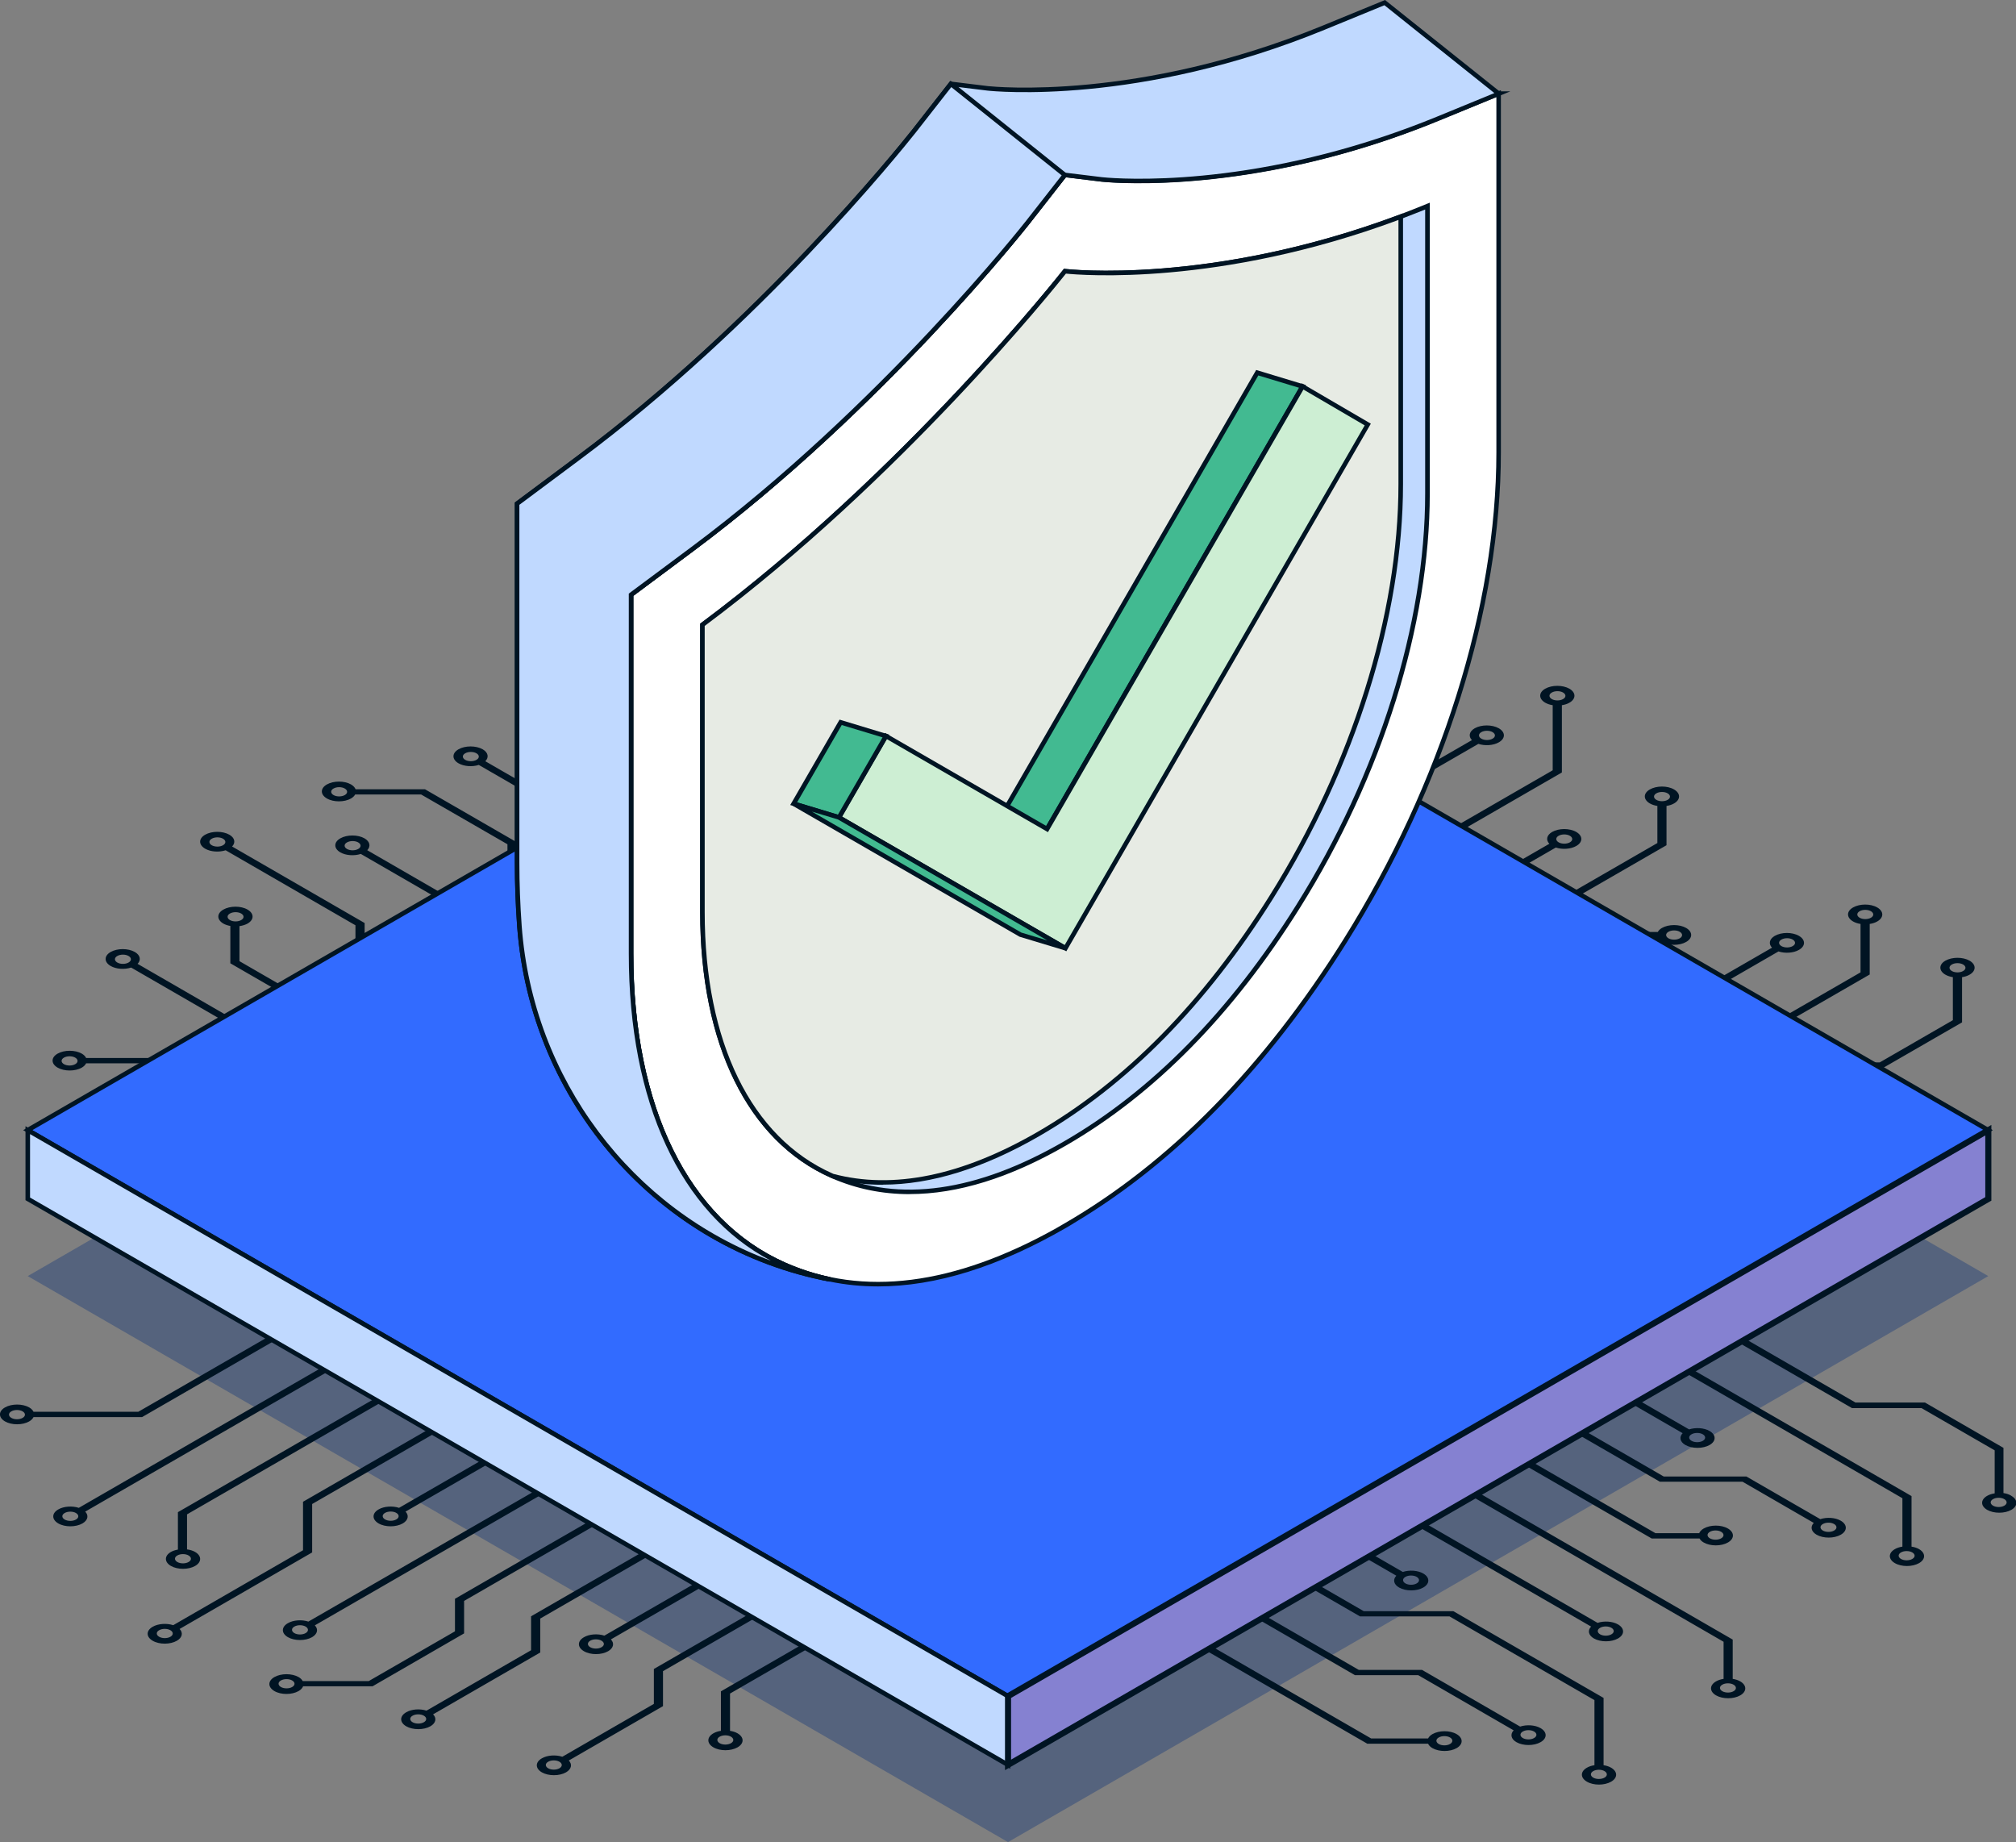 <?xml version="1.0" encoding="UTF-8"?><svg id="Layer_2" xmlns="http://www.w3.org/2000/svg" viewBox="0 0 331.45 302.83"><rect x="0" y="0" width="331.45" height="302.83" fill="#808080" stroke="none"/><defs><style>.cls-1{opacity:.4;}.cls-2{fill:#42ba91;}.cls-2,.cls-3,.cls-4,.cls-5,.cls-6,.cls-7,.cls-8,.cls-9,.cls-10,.cls-11,.cls-12{stroke-width:0px;}.cls-3{fill:#153778;}.cls-4{fill:#c0d9ff;}.cls-5{fill:#cdeed3;}.cls-6{fill:#9be6fd;}.cls-7{fill:#326bff;}.cls-8{fill:#8581d1;}.cls-9{fill:#fff;}.cls-10{fill:#ffd70f;}.cls-11{fill:#e7ebe4;}.cls-12{fill:#001423;}</style></defs><g id="Layer_1-2"><g id="Layer_2-2"><g id="Layer_4"><g class="cls-1"><polygon class="cls-3" points="165.73 302.83 4.56 209.78 165.73 116.73 326.89 209.78 165.73 302.83"/></g><path class="cls-10" d="m74.89,158.87c-1.1.63-2.88.63-3.98,0s-1.1-1.66,0-2.3,2.88-.63,3.98,0,1.1,1.66,0,2.3Zm-2.92-1.69c-.51.3-.51.78,0,1.07s1.35.3,1.86,0,.51-.78,0-1.07-1.35-.3-1.86,0Z"/><path class="cls-10" d="m108.63,137.87c-1.1.63-2.88.63-3.98,0s-1.1-1.66,0-2.3,2.88-.63,3.98,0,1.1,1.66,0,2.3Zm-2.92-1.69c-.51.3-.51.78,0,1.07s1.35.3,1.86,0,.51-.78,0-1.07-1.35-.3-1.86,0Z"/><path class="cls-10" d="m101.7,117.97c-1.1.63-2.88.63-3.98,0s-1.1-1.66,0-2.3,2.88-.63,3.98,0,1.1,1.66,0,2.3Zm-2.92-1.69c-.51.3-.51.78,0,1.07s1.35.3,1.86,0,.51-.78,0-1.07-1.35-.3-1.86,0Z"/><path class="cls-10" d="m129.9,122.08c-1.1.63-2.88.63-3.98,0s-1.1-1.66,0-2.3,2.88-.63,3.98,0,1.1,1.66,0,2.3Zm-2.92-1.69c-.51.3-.51.78,0,1.07s1.35.3,1.86,0,.51-.78,0-1.07-1.35-.3-1.86,0Z"/><path class="cls-10" d="m274.21,170.9c-1.1.63-2.88.63-3.98,0s-1.1-1.66,0-2.3,2.88-.63,3.98,0,1.1,1.66,0,2.3Zm-2.92-1.69c-.51.3-.51.78,0,1.07s1.35.3,1.86,0,.51-.78,0-1.07-1.35-.3-1.86,0Z"/><path class="cls-10" d="m227.17,147.47c-1.1.63-2.88.63-3.98,0s-1.1-1.66,0-2.3,2.88-.63,3.98,0,1.1,1.66,0,2.3Zm-2.92-1.69c-.51.3-.51.78,0,1.07s1.35.3,1.86,0,.51-.78,0-1.07-1.35-.3-1.86,0Z"/><path class="cls-12" d="m330.63,245.86c-.36-.21-.79-.34-1.24-.41v-7.43l-12.9-7.45h-11.43l-51.07-29.52,44.27-25.54h11.42l12.9-7.44v-7.43c.45-.07.88-.2,1.24-.41,1.1-.63,1.1-1.66,0-2.3-1.1-.63-2.88-.63-3.98,0-1.1.63-1.1,1.66,0,2.3.35.2.78.34,1.23.41v7.07l-12.02,6.94h-11.43l-44.7,25.79-7.63-4.41,62.11-35.83v-8.31c.45-.07.88-.2,1.24-.41,1.1-.63,1.1-1.66,0-2.3s-2.88-.63-3.98,0-1.1,1.66,0,2.3c.35.2.78.34,1.23.41v7.96l-61.67,35.58-7.73-4.47,34.78-20.06-1.07-.61-34.77,20.06-7.71-4.45,38.94-22.47h13.59l12.15-7.02c1.07.35,2.46.27,3.37-.26,1.1-.63,1.1-1.66,0-2.3s-2.88-.63-3.98,0c-.91.53-1.05,1.33-.45,1.94l-11.71,6.76h-13.59l-39.38,22.72-7.69-4.45,46.34-26.74h7.19c.12.28.36.55.74.77,1.1.63,2.88.63,3.98,0,1.1-.63,1.1-1.66,0-2.3-1.1-.63-2.88-.63-3.98,0-.33.19-.55.42-.68.66h-7.86l-46.78,26.99-7.72-4.46,63.79-36.79v-6.46c.45-.07.88-.2,1.24-.41,1.1-.63,1.1-1.66,0-2.3s-2.88-.63-3.98,0c-1.1.63-1.1,1.66,0,2.3.36.21.79.34,1.24.41v6.1l-63.35,36.54-7.69-4.44,54.34-31.36c1.07.35,2.46.27,3.37-.26,1.1-.63,1.1-1.66,0-2.3s-2.88-.63-3.98,0c-.91.53-1.05,1.33-.45,1.94l-54.35,31.36-7.68-4.44,31.52-18.19-1.06-.61-31.52,18.19-7.74-4.47,33.46-19.3h14.73l24.7-14.26v-11.06c.45-.07.88-.2,1.24-.41,1.1-.63,1.1-1.66,0-2.3-1.1-.63-2.88-.63-3.98,0s-1.1,1.66,0,2.3c.35.2.78.34,1.23.41v10.7l-23.82,13.75h-14.73l-33.9,19.56-7.7-4.45,41.4-23.89h10.4l16.13-9.31c1.07.35,2.46.27,3.37-.26,1.1-.63,1.1-1.66,0-2.3-1.1-.63-2.88-.63-3.98,0-.91.53-1.05,1.33-.45,1.94l-15.7,9.06h-10.4l-41.84,24.14-7.68-4.44,52.16-30.1h9.37c.13.26.35.51.71.71,1.1.63,2.88.63,3.98,0,1.1-.63,1.1-1.66,0-2.3s-2.88-.63-3.98,0c-.35.2-.58.45-.71.71h-9.99l-52.61,30.35-36.7-21.21v-6.5h-1.5v6.86l37.14,21.46-7.62,4.4-39.03-22.56v-5.74l-15.94-9.2-1.06.61,15.5,8.95v5.74l39.47,22.81-7.74,4.47-39.25-22.68-1.07.61,39.25,22.68-7.72,4.45-41.62-24.05v-5.58l-17.63-10.18c.62-.62.49-1.43-.43-1.96-1.1-.63-2.88-.63-3.98,0s-1.1,1.66,0,2.3c.9.52,2.27.61,3.34.27l17.2,9.93v5.58l42.06,24.3-7.69,4.44-45.36-26.21v-5.35l-15.06-8.69h-11.41c-.11-.29-.36-.56-.74-.79-1.1-.63-2.88-.63-3.98,0s-1.1,1.66,0,2.3,2.88.63,3.98,0c.32-.19.54-.41.67-.65h10.85l14.19,8.18v5.35l45.8,26.47-7.74,4.47-61.11-35.31c.6-.62.46-1.42-.45-1.95-1.1-.63-2.88-.63-3.98,0-1.1.63-1.1,1.66,0,2.3.91.53,2.3.61,3.37.26l61.11,35.31-7.67,4.43-37.91-21.91-1.06.61,37.91,21.91-7.7,4.44-44.05-25.46v-7.97l-21.79-12.58c.6-.62.46-1.42-.45-1.94-1.1-.63-2.88-.63-3.98,0s-1.1,1.66,0,2.3c.91.53,2.3.61,3.37.26l21.34,12.33v7.97l44.49,25.71-7.74,4.47-55.82-32.25v-5.76c.49-.07.95-.21,1.33-.42,1.1-.63,1.1-1.66,0-2.3s-2.88-.63-3.98,0-1.1,1.66,0,2.3c.33.19.73.32,1.15.39v6.14l56.26,32.51-7.71,4.45-63.8-36.87c.6-.62.46-1.42-.45-1.95-1.1-.63-2.88-.63-3.98,0s-1.1,1.66,0,2.3c.91.53,2.3.61,3.37.26l63.8,36.86-7.68,4.43-45.72-26.42H14.16c-.12-.26-.35-.51-.71-.72-1.1-.63-2.88-.63-3.98,0-1.1.63-1.1,1.66,0,2.3,1.1.63,2.88.63,3.98,0,.35-.2.58-.45.71-.71h17.23l45.28,26.17-53.94,31.12H5.51c-.12-.26-.35-.51-.71-.72-1.1-.63-2.88-.63-3.98,0-1.1.63-1.1,1.66,0,2.3,1.1.63,2.88.63,3.98,0,.35-.2.58-.45.71-.71h17.85l54.38-31.37,7.69,4.44L12.96,247.88c-1.07-.35-2.46-.27-3.38.26-1.1.63-1.1,1.66,0,2.3s2.88.63,3.98,0c.91-.53,1.05-1.32.45-1.94l72.45-41.81,7.7,4.45-64.91,37.45v6.15c-.42.08-.82.2-1.15.39-1.1.63-1.1,1.66,0,2.3,1.1.63,2.88.63,3.98,0,1.1-.63,1.1-1.66,0-2.3-.38-.22-.84-.36-1.33-.42v-5.76l64.47-37.19,7.73,4.47-53.13,30.65v7.97l-21.34,12.32c-1.07-.35-2.46-.27-3.38.26-1.1.63-1.1,1.66,0,2.3s2.88.63,3.98,0c.91-.53,1.05-1.32.45-1.94l21.79-12.58v-7.96l52.69-30.4,7.68,4.44-46.08,26.59c-1.07-.35-2.46-.27-3.37.26-1.1.63-1.1,1.66,0,2.3s2.88.63,3.98,0c.91-.53,1.05-1.33.45-1.94l46.09-26.59,7.68,4.44-69.74,40.23c-1.07-.35-2.46-.27-3.37.26-1.1.63-1.1,1.66,0,2.3,1.1.63,2.88.63,3.98,0,.91-.53,1.05-1.33.45-1.94l69.74-40.23,7.72,4.46-54.42,31.4v5.35s-14.18,8.18-14.18,8.18h-10.85c-.13-.24-.35-.47-.68-.66-1.1-.63-2.88-.63-3.98,0s-1.1,1.66,0,2.3,2.88.63,3.98,0c.38-.22.62-.49.74-.78h11.41l15.06-8.7v-5.34l53.98-31.14,7.69,4.44-50.66,29.23v5.58l-17.19,9.93c-1.07-.34-2.44-.26-3.34.27-1.1.63-1.1,1.66,0,2.3,1.1.63,2.88.63,3.98,0,.92-.53,1.06-1.34.44-1.96l17.62-10.17v-5.58l50.23-28.98,7.71,4.45-47.4,27.34c-1.07-.35-2.45-.27-3.36.26-1.1.63-1.1,1.66,0,2.3s2.88.63,3.98,0c.91-.53,1.05-1.33.45-1.94l47.4-27.34,7.73,4.47-48.06,27.73v5.74l-15.05,8.69c-1.07-.35-2.46-.27-3.37.26-1.1.63-1.1,1.66,0,2.3,1.1.63,2.88.63,3.98,0,.91-.53,1.05-1.33.45-1.94l15.49-8.94v-5.75l47.62-27.47,7.63,4.41-45.73,26.38v6.49c-.45.07-.88.2-1.24.41-1.1.63-1.1,1.66,0,2.3s2.88.63,3.98,0,1.1-1.66,0-2.3c-.36-.21-.79-.34-1.24-.41v-6.13l45.29-26.13,59.49,34.38h9.99c.12.26.35.51.71.72,1.1.63,2.88.63,3.98,0s1.1-1.66,0-2.3-2.88-.63-3.98,0c-.35.2-.58.45-.71.71h-9.37l-59.05-34.12,7.68-4.43,48.72,28.15h10.4l15.69,9.07c-.6.62-.46,1.42.45,1.94,1.1.63,2.88.63,3.98,0s1.1-1.66,0-2.3c-.91-.53-2.3-.61-3.37-.26l-16.13-9.32h-10.4l-48.28-27.9,7.71-4.45,40.78,23.56h14.72l23.82,13.76v10.7c-.45.07-.88.2-1.24.41-1.1.63-1.1,1.66,0,2.3s2.88.63,3.98,0,1.1-1.66,0-2.3c-.36-.21-.79-.34-1.24-.41v-11.06l-24.7-14.26h-14.73l-40.34-23.31,7.74-4.46,37.96,21.94c-.6.62-.46,1.42.45,1.94,1.1.63,2.88.63,3.98,0s1.1-1.66,0-2.3c-.91-.53-2.3-.61-3.37-.26l-37.95-21.93,7.71-4.45,61.2,35.36c-.6.62-.46,1.42.45,1.95,1.1.63,2.88.63,3.98,0s1.1-1.66,0-2.3c-.91-.53-2.3-.61-3.37-.26l-61.2-35.36,7.68-4.43,74.24,42.9v6.1c-.45.07-.88.2-1.24.41-1.1.63-1.1,1.66,0,2.3,1.1.63,2.88.63,3.98,0,1.1-.63,1.1-1.66,0-2.3-.36-.21-.79-.34-1.24-.41v-6.46l-74.68-43.15,7.74-4.46,53.62,30.99h7.87c.13.25.35.47.68.66,1.1.63,2.88.63,3.98,0s1.1-1.66,0-2.3-2.88-.63-3.98,0c-.38.22-.62.49-.74.77h-7.19l-53.18-30.73,7.69-4.44,46.22,26.71h13.59l11.71,6.77c-.6.62-.45,1.41.46,1.94,1.1.63,2.88.63,3.98,0s1.1-1.66,0-2.3c-.91-.53-2.3-.61-3.37-.26l-12.15-7.01h-13.59l-45.78-26.46,7.72-4.45,41.17,23.79c-.6.62-.46,1.42.45,1.94,1.1.63,2.88.63,3.98,0s1.1-1.66,0-2.3c-.91-.53-2.3-.61-3.37-.26l-41.16-23.79,7.75-4.47,68.48,39.57v7.96c-.45.07-.88.2-1.24.41-1.1.63-1.1,1.66,0,2.3s2.88.63,3.98,0,1.1-1.66,0-2.3c-.36-.21-.79-.34-1.24-.41v-8.31l-68.92-39.83,7.62-4.4,51.52,29.77h11.43l12.02,6.94v7.07c-.45.07-.88.2-1.24.41-1.1.63-1.1,1.66,0,2.3,1.1.63,2.88.63,3.98,0s1.1-1.66,0-2.3Zm-9.73-86.23c-.51-.3-.51-.78,0-1.07.51-.3,1.35-.3,1.86,0,.51.3.51.78,0,1.07-.51.3-1.35.3-1.86,0Zm-15.16-8.76c-.51-.3-.51-.78,0-1.07.51-.3,1.35-.3,1.86,0,.51.3.51.78,0,1.07-.51.3-1.35.3-1.86,0Zm-12.86,3.59c.51-.3,1.35-.3,1.86,0,.51.3.51.78,0,1.07-.51.3-1.35.3-1.86,0-.51-.3-.51-.78,0-1.07Zm-18.57-1.28c.51-.3,1.35-.3,1.86,0,.51.3.51.78,0,1.07-.51.3-1.35.3-1.86,0-.51-.3-.51-.78,0-1.07Zm-1.99-21.69c-.51-.3-.51-.78,0-1.07.51-.3,1.35-.3,1.86,0,.51.3.51.78,0,1.07-.51.3-1.35.3-1.86,0Zm-16.07,5.91c.51-.3,1.35-.3,1.86,0,.51.3.51.78,0,1.07-.51.3-1.35.3-1.86,0-.51-.3-.51-.78,0-1.07Zm-1.12-22.48c-.51-.3-.51-.78,0-1.07.51-.3,1.35-.3,1.86,0,.51.3.51.78,0,1.07-.51.3-1.35.3-1.86,0Zm-11.59,5.44c.51-.3,1.35-.3,1.86,0,.51.3.51.78,0,1.07-.51.3-1.35.3-1.86,0-.51-.3-.51-.78,0-1.07Zm-13.82-.98c.51-.3,1.35-.3,1.86,0,.51.3.51.78,0,1.07-.51.3-1.35.3-1.86,0-.51-.3-.51-.78,0-1.07Zm-151.38,5.53c-.51.3-1.35.3-1.86,0-.51-.3-.51-.78,0-1.07.51-.3,1.35-.3,1.86,0,.51.3.51.78,0,1.07Zm-21.65,5.79c-.51.3-1.35.3-1.86,0-.51-.3-.51-.78,0-1.07.51-.3,1.35-.3,1.86,0,.51.3.51.78,0,1.07Zm2.21,8.86c-.51.3-1.35.3-1.86,0-.51-.3-.51-.78,0-1.07.51-.3,1.35-.3,1.86,0,.51.3.51.78,0,1.07Zm-22.23-.61c-.51.3-1.35.3-1.86,0-.51-.3-.51-.78,0-1.07.51-.3,1.35-.3,1.86,0,.51.3.51.78,0,1.07Zm1.13,12.3c-.51-.3-.51-.78,0-1.07.51-.3,1.35-.3,1.86,0,.51.3.51.78,0,1.07-.51.3-1.35.3-1.86,0Zm-16.66,6.98c-.51.3-1.35.3-1.86,0-.51-.3-.51-.78,0-1.07.51-.3,1.35-.3,1.86,0,.51.3.51.78,0,1.07Zm-8.77,16.71c-.51.3-1.35.3-1.86,0-.51-.3-.51-.78,0-1.07.51-.3,1.35-.3,1.86,0,.51.3.51.78,0,1.07Zm-8.65,58.15c-.51.3-1.35.3-1.86,0-.51-.3-.51-.78,0-1.07.51-.3,1.35-.3,1.86,0,.51.3.51.78,0,1.07Zm8.77,16.71c-.51.3-1.35.3-1.86,0-.51-.3-.51-.78,0-1.07.51-.3,1.35-.3,1.86,0,.51.3.51.78,0,1.07Zm18.52,5.91c.51.3.51.78,0,1.07-.51.3-1.35.3-1.86,0-.51-.3-.51-.78,0-1.07.51-.3,1.35-.3,1.86,0Zm-2.99,13.36c-.51.3-1.35.3-1.86,0-.51-.3-.51-.78,0-1.07.51-.3,1.35-.3,1.86,0,.51.3.51.78,0,1.07Zm37.14-19.29c-.51.3-1.35.3-1.86,0-.51-.3-.51-.78,0-1.07.51-.3,1.35-.3,1.86,0,.51.3.51.78,0,1.07Zm-14.91,18.69c-.51.3-1.35.3-1.86,0-.51-.3-.51-.78,0-1.07.51-.3,1.35-.3,1.86,0,.51.3.51.78,0,1.07Zm-2.21,8.86c-.51.3-1.35.3-1.86,0-.51-.3-.51-.78,0-1.07.51-.3,1.35-.3,1.86,0,.51.3.51.78,0,1.07Zm21.65,5.79c-.51.3-1.35.3-1.86,0-.51-.3-.51-.78,0-1.07.51-.3,1.35-.3,1.86,0,.51.3.51.78,0,1.07Zm29.21-12.33c-.51.3-1.35.3-1.86,0-.51-.3-.51-.78,0-1.07.51-.3,1.35-.3,1.86,0,.51.3.51.78,0,1.07Zm-6.92,19.9c-.51.3-1.35.3-1.86,0-.51-.3-.51-.78,0-1.07.51-.3,1.35-.3,1.86,0,.51.3.51.78,0,1.07Zm28.2-5.19c.51.3.51.78,0,1.07-.51.3-1.35.3-1.86,0-.51-.3-.51-.78,0-1.07.51-.3,1.35-.3,1.86,0Zm116.36.13c.51-.3,1.35-.3,1.86,0,.51.3.51.78,0,1.07-.51.3-1.35.3-1.86,0-.51-.3-.51-.78,0-1.07Zm13.82-.98c.51-.3,1.35-.3,1.86,0,.51.3.51.78,0,1.07-.51.3-1.35.3-1.86,0s-.51-.78,0-1.07Zm13.44,6.51c.51.3.51.78,0,1.07s-1.35.3-1.86,0c-.51-.3-.51-.78,0-1.07.51-.3,1.35-.3,1.86,0Zm-30.88-31.93c.51.3.51.78,0,1.07-.51.3-1.35.3-1.86,0-.51-.3-.51-.78,0-1.07.51-.3,1.35-.3,1.86,0Zm30.15,8.37c.51-.3,1.35-.3,1.86,0,.51.3.51.78,0,1.07-.51.3-1.35.3-1.86,0-.51-.3-.51-.78,0-1.07Zm21.95,9.35c.51.3.51.78,0,1.07-.51.3-1.35.3-1.86,0-.51-.3-.51-.78,0-1.07.51-.3,1.35-.3,1.86,0Zm-3.9-25.13c.51-.3,1.35-.3,1.86,0,.51.3.51.78,0,1.07-.51.3-1.35.3-1.86,0-.51-.3-.51-.78,0-1.07Zm18.57-1.28c.51-.3,1.35-.3,1.86,0,.51.3.51.78,0,1.07-.51.3-1.35.3-1.86,0-.51-.3-.51-.78,0-1.07Zm-19.73-14.75c.51.3.51.78,0,1.07-.51.3-1.35.3-1.86,0-.51-.3-.51-.78,0-1.07.51-.3,1.35-.3,1.86,0Zm34.44,19.42c.51.3.51.78,0,1.07-.51.3-1.35.3-1.86,0-.51-.3-.51-.78,0-1.07.51-.3,1.35-.3,1.86,0Zm-71.22-59.2l-7.62,4.4-7.73-4.47,7.62-4.4,7.73,4.47Zm-78.92,5.01l-7.67,4.43-7.68-4.44,7.67-4.43,7.69,4.44Zm-6.63-5.05l7.74-4.47,7.69,4.44-7.74,4.47-7.69-4.44Zm7.69,5.67l7.72,4.46-7.67,4.43-7.72-4.46,7.67-4.43Zm1.06-.61l7.74-4.47,7.72,4.46-7.74,4.47-7.72-4.46Zm8.8-5.08l7.69-4.44,7.72,4.46-7.69,4.44-7.72-4.46Zm-1.06-.61l-7.69-4.44,7.69-4.44,7.69,4.44-7.69,4.44Zm-8.75-5.05l-7.68-4.44,7.69-4.44,7.68,4.44-7.69,4.44Zm-1.06.61l-7.74,4.47-7.68-4.44,7.74-4.47,7.68,4.44Zm-8.8,5.08l-7.67,4.43-7.68-4.44,7.67-4.43,7.68,4.44Zm-8.73,5.04l-7.7,4.44-7.68-4.44,7.7-4.44,7.68,4.44Zm1.06.61l7.68,4.44-7.7,4.44-7.68-4.44,7.7-4.44Zm8.74,5.05l7.72,4.46-7.7,4.44-7.72-4.46,7.7-4.44Zm8.78,5.08l7.69,4.44-7.7,4.44-7.69-4.44,7.7-4.44Zm1.06-.61l7.67-4.43,7.69,4.44-7.67,4.43-7.69-4.44Zm8.73-5.04l7.74-4.47,7.69,4.45-7.74,4.47-7.69-4.44Zm8.8-5.08l7.69-4.44,7.69,4.45-7.69,4.44-7.69-4.45Zm8.75-5.05l7.72-4.45,7.69,4.45-7.72,4.45-7.69-4.45Zm-1.06-.61l-7.72-4.46,7.72-4.45,7.72,4.46-7.72,4.45Zm-8.78-5.07l-7.69-4.44,7.72-4.45,7.69,4.44-7.72,4.45Zm-8.75-5.05l-7.68-4.44,7.72-4.45,7.68,4.44-7.72,4.45Zm-8.74-5.05l-7.74-4.47,7.72-4.45,7.74,4.47-7.72,4.45Zm-1.06.61l-7.69,4.44-7.74-4.47,7.69-4.44,7.74,4.47Zm-8.75,5.05l-7.74,4.47-7.74-4.47,7.74-4.47,7.74,4.47Zm-8.8,5.08l-7.67,4.43-7.74-4.47,7.67-4.43,7.74,4.47Zm-8.73,5.04l-7.7,4.44-7.74-4.47,7.7-4.44,7.74,4.47Zm-8.77,5.06l-7.74,4.47-7.74-4.47,7.74-4.47,7.74,4.47Zm1.06.61l7.68,4.44-7.74,4.47-7.68-4.44,7.74-4.47Zm8.74,5.05l7.68,4.44-7.74,4.47-7.68-4.44,7.74-4.47Zm8.74,5.05l7.72,4.46-7.74,4.47-7.72-4.46,7.74-4.47Zm8.78,5.08l7.69,4.44-7.74,4.47-7.69-4.44,7.74-4.47Zm8.75,5.06l7.71,4.45-7.74,4.47-7.71-4.45,7.74-4.47Zm1.06-.61l7.7-4.44,7.71,4.45-7.7,4.45-7.71-4.45Zm8.76-5.06l7.67-4.43,7.71,4.45-7.67,4.43-7.71-4.45Zm8.74-5.04l7.74-4.47,7.71,4.45-7.74,4.47-7.71-4.45Zm8.8-5.08l7.69-4.44,7.71,4.45-7.69,4.44-7.71-4.45Zm8.75-5.05l7.72-4.45,7.71,4.45-7.72,4.45-7.71-4.45Zm8.78-5.07l7.75-4.47,7.71,4.45-7.75,4.47-7.71-4.45Zm-1.06-.61l-7.69-4.45,7.75-4.47,7.69,4.45-7.75,4.47Zm-8.75-5.06l-7.72-4.46,7.75-4.47,7.72,4.46-7.75,4.47Zm-8.78-5.07l-7.69-4.44,7.75-4.47,7.69,4.44-7.75,4.47Zm-8.75-5.06l-7.68-4.44,7.75-4.47,7.68,4.44-7.75,4.47Zm-8.74-5.05l-7.74-4.47,7.75-4.47,7.74,4.47-7.75,4.47Zm-8.8-5.08l-7.7-4.45,7.74-4.47,7.7,4.45-7.75,4.47Zm-1.06.61l-7.72,4.45-7.7-4.45,7.72-4.45,7.7,4.45Zm-8.78,5.06l-7.69,4.44-7.7-4.45,7.69-4.44,7.7,4.45Zm-8.75,5.05l-7.74,4.47-7.7-4.45,7.74-4.47,7.7,4.45Zm-8.8,5.08l-7.67,4.43-7.7-4.45,7.67-4.43,7.7,4.45Zm-8.73,5.04l-7.7,4.44-7.7-4.45,7.7-4.44,7.7,4.45Zm-8.77,5.06l-7.74,4.47-7.7-4.45,7.74-4.47,7.7,4.45Zm-8.8,5.08l-7.71,4.45-7.7-4.45,7.71-4.45,7.7,4.45Zm1.06.61l7.74,4.47-7.71,4.45-7.73-4.47,7.71-4.45Zm8.8,5.08l7.68,4.44-7.71,4.45-7.68-4.44,7.71-4.45Zm8.74,5.05l7.68,4.44-7.71,4.45-7.68-4.44,7.71-4.45Zm8.74,5.05l7.72,4.46-7.71,4.45-7.72-4.46,7.71-4.45Zm8.78,5.08l7.69,4.44-7.71,4.45-7.69-4.44,7.71-4.45Zm8.75,5.06l7.71,4.45-7.71,4.45-7.71-4.45,7.71-4.45Zm8.77,5.07l7.73,4.47-7.71,4.45-7.73-4.47,7.71-4.45Zm1.06-.61l7.74-4.47,7.73,4.47-7.74,4.47-7.73-4.47Zm8.8-5.08l7.7-4.45,7.73,4.47-7.7,4.45-7.73-4.47Zm8.77-5.06l7.67-4.43,7.73,4.47-7.67,4.43-7.73-4.47Zm8.74-5.04l7.74-4.46,7.73,4.47-7.74,4.46-7.73-4.47Zm8.8-5.08l7.69-4.44,7.73,4.47-7.69,4.44-7.73-4.47Zm8.75-5.05l7.72-4.45,7.73,4.47-7.72,4.45-7.73-4.47Zm8.78-5.07l7.75-4.47,7.73,4.47-7.75,4.47-7.73-4.47Zm15.37-10.1l-7.62,4.4-7.71-4.45,7.62-4.4,7.71,4.45Zm-8.77-5.07l-7.62,4.4-7.69-4.45,7.62-4.4,7.69,4.45Zm-8.75-5.06l-7.62,4.4-7.72-4.46,7.62-4.4,7.72,4.46Zm-8.78-5.07l-7.62,4.4-7.69-4.44,7.62-4.4,7.69,4.44Zm-8.75-5.06l-7.62,4.4-7.68-4.44,7.62-4.4,7.68,4.44Zm-8.74-5.05l-7.62,4.4-7.74-4.47,7.62-4.4,7.74,4.47Zm-8.8-5.08l-7.62,4.4-7.7-4.45,7.62-4.4,7.7,4.45Zm-16.44-9.5l7.68,4.44-7.62,4.4-7.68-4.44,7.62-4.4Zm-8.69,5.01l7.68,4.44-7.74,4.47-7.68-4.44,7.74-4.47Zm-8.81,5.08l7.68,4.44-7.72,4.45-7.68-4.44,7.72-4.45Zm-8.78,5.06l7.68,4.44-7.69,4.44-7.68-4.44,7.69-4.44Zm-8.75,5.05l7.68,4.44-7.74,4.47-7.69-4.44,7.74-4.47Zm-8.8,5.08l7.69,4.44-7.67,4.43-7.69-4.44,7.67-4.43Zm-8.73,5.04l7.69,4.44-7.7,4.44-7.69-4.44,7.7-4.44Zm-8.77,5.06l7.69,4.44-7.74,4.47-7.69-4.44,7.74-4.47Zm-8.8,5.08l7.69,4.44-7.71,4.45-7.69-4.44,7.71-4.45Zm-8.77,13.93l-7.69-4.44,7.68-4.43,7.69,4.44-7.68,4.43Zm8.76,5.06l-7.7-4.45,7.68-4.43,7.7,4.45-7.68,4.43Zm8.79,5.08l-7.73-4.47,7.68-4.43,7.73,4.47-7.68,4.43Zm8.75,5.05l-7.68-4.44,7.68-4.43,7.68,4.44-7.68,4.43Zm8.74,5.05l-7.68-4.44,7.68-4.43,7.68,4.44-7.68,4.43Zm8.78,5.08l-7.72-4.46,7.68-4.43,7.72,4.46-7.68,4.43Zm8.75,5.06l-7.69-4.44,7.68-4.43,7.69,4.44-7.68,4.43Zm8.77,5.07l-7.71-4.45,7.68-4.43,7.71,4.45-7.68,4.43Zm1.06.61l7.68-4.43,7.73,4.47-7.68,4.43-7.73-4.47Zm16.42,9.49l-7.63-4.41,7.68-4.43,7.63,4.41-7.68,4.43Zm8.74-5.04l-7.63-4.41,7.71-4.45,7.63,4.41-7.71,4.45Zm8.77-5.06l-7.63-4.41,7.74-4.47,7.63,4.41-7.74,4.46Zm8.8-5.08l-7.63-4.41,7.71-4.45,7.63,4.41-7.71,4.45Zm8.77-5.06l-7.63-4.41,7.68-4.43,7.63,4.41-7.68,4.43Zm8.74-5.04l-7.63-4.41,7.74-4.46,7.63,4.41-7.74,4.46Zm8.8-5.08l-7.63-4.41,7.69-4.44,7.63,4.41-7.69,4.44Zm8.75-5.05l-7.63-4.41,7.72-4.45,7.63,4.41-7.72,4.45Zm8.78-5.07l-7.63-4.41,7.75-4.47,7.63,4.41-7.75,4.47Zm8.81-5.08l-7.63-4.41,7.62-4.4,7.63,4.41-7.62,4.4Zm85.32,42.09c-.51.3-1.35.3-1.86,0-.51-.3-.51-.78,0-1.07.51-.3,1.35-.3,1.86,0,.51.3.51.78,0,1.07Z"/><polygon class="cls-7" points="165.73 278.84 4.56 185.79 165.73 92.74 326.89 185.79 165.73 278.84"/><path class="cls-12" d="m165.73,279.27l-.19-.11L3.81,185.79l.56-.33,161.35-93.16.19.11,161.73,93.38-.56.33-161.35,93.16ZM5.31,185.79l160.42,92.62,160.42-92.62-160.42-92.62L5.31,185.79Z"/><polygon class="cls-4" points="165.73 290.13 4.56 197.08 4.56 185.79 165.73 278.84 165.73 290.13"/><path class="cls-12" d="m166.1,290.78l-.56-.32L4.19,197.3v-12.16l.56.32,161.35,93.16v12.16ZM4.94,196.87l160.42,92.62v-10.43L4.94,186.44v10.43Z"/><polygon class="cls-8" points="326.89 197.08 165.73 290.13 165.73 278.84 326.89 185.79 326.89 197.08"/><path class="cls-12" d="m165.23,291v-12.45l.25-.14,161.92-93.48v12.45l-.25.14-161.92,93.48Zm1-11.87v10.14l160.17-92.47v-10.14l-160.17,92.47Z"/><polygon class="cls-6" points="214.05 60.86 172.05 133.62 145.56 118.34 137.84 131.71 175.08 153.21 224.79 67.12 214.05 60.86"/><path class="cls-9" d="m175.09,201.53c-17.43,10.06-32.94,12.21-46.12,6.37-16.03-7.1-25.23-25.75-25.23-51.17v-58.98l10.05-7.49c31.08-23.14,54.95-53.45,55.19-53.75l6.08-7.78,6.08.75c.22.02,24.34,2.69,55.19-9.97l10.05-4.12v58.98c0,25.42-9.2,54.69-25.23,80.29-13.17,21.04-28.68,36.81-46.12,46.87h.03Z"/><path class="cls-12" d="m144.36,211.48c-5.48,0-10.67-1.08-15.54-3.24-16.17-7.16-25.45-25.94-25.45-51.51v-59.17l10.2-7.6c31.17-23.2,54.88-53.38,55.12-53.68l6.21-7.95,6.29.78c.24.03,24.38,2.62,55-9.95l10.57-4.34v59.54c0,25.49-9.21,54.83-25.28,80.49-12.91,20.62-28.06,36.19-45.05,46.3h.02l-1.18.7c-11.11,6.41-21.45,9.63-30.91,9.63Zm-40.24-113.54v58.79c0,25.27,9.11,43.79,25,50.83,12.74,5.65,27.72,3.75,44.54-5.65h-.01l1.21-.7c17.36-10.02,32.83-25.75,45.99-46.75,15.99-25.54,25.17-54.74,25.17-80.09V15.95l-9.54,3.91c-30.8,12.64-55.13,10.03-55.37,10l-5.88-.72-5.95,7.61c-.24.3-24.01,30.56-55.26,53.82l-9.9,7.38Z"/><path class="cls-4" d="m234.68,33.9v47.24c0,21.17-7.52,45.92-21.26,67.85-9.17,14.67-21.71,29.4-38.34,38.99-16.57,9.56-29.08,9.35-38.25,5.33-.03-.02-.06-.03-.09-.05-13.74-6.08-21.26-22.16-21.26-43.31v-47.24c33.8-25.16,59.6-58.13,59.6-58.13,0,0,23.59,2.9,55.21-8.97,1.45-.56,2.9-1.12,4.39-1.73h0Z"/><path class="cls-12" d="m149.55,196.31c-4.53,0-8.82-.88-12.86-2.65l-.09-.05c-13.65-6.04-21.48-21.96-21.48-43.66v-47.43l.15-.11c33.37-24.84,59.27-57.73,59.53-58.06l.13-.17.21.03c.24.03,23.87,2.75,55.03-8.95,1.44-.55,2.89-1.12,4.38-1.73l.52-.21v47.81c0,21.62-7.77,46.42-21.31,68.05-10.98,17.56-23.92,30.72-38.47,39.12-9.24,5.33-17.84,8-25.73,8Zm-33.68-93.41v47.05c0,21.39,7.67,37.05,21.03,42.97.08.04.11.06.16.09,10.76,4.7,23.51,2.92,37.84-5.36,14.44-8.33,27.29-21.41,38.21-38.87,13.47-21.51,21.2-46.17,21.2-67.65v-46.69c-1.31.53-2.6,1.03-3.88,1.52-29.78,11.17-52.75,9.26-55.18,9.01-2.02,2.55-27.23,33.94-59.39,57.92Z"/><path class="cls-11" d="m230.3,35.63v43.98c0,21.15-7.52,45.92-21.26,67.85-9.17,14.66-21.71,29.38-38.34,38.99-14.07,8.12-25.21,9.2-33.87,6.87-.03-.02-.06-.03-.09-.05-13.74-6.08-21.26-22.16-21.26-43.31v-47.24c33.8-25.16,59.6-58.13,59.6-58.13,0,0,23.59,2.9,55.21-8.97h0Z"/><path class="cls-12" d="m145.15,194.77c-2.91,0-5.71-.36-8.42-1.09l-.12-.06c-13.67-6.05-21.5-21.97-21.5-43.67v-47.43l.15-.11c33.37-24.84,59.27-57.73,59.53-58.06l.13-.17.21.03c.24.03,23.87,2.75,55.03-8.95l.51-.19v44.53c0,21.62-7.77,46.42-21.31,68.05-10.98,17.55-23.92,30.71-38.47,39.11-9.22,5.32-17.84,7.99-25.73,7.99Zm-8.17-1.8c9.83,2.62,21.11.32,33.53-6.85,14.44-8.34,27.3-21.42,38.21-38.86,13.47-21.51,21.2-46.17,21.2-67.65v-43.45c-29.52,10.96-52.25,9.07-54.67,8.82-2.02,2.55-27.23,33.94-59.39,57.92v47.05c0,21.39,7.67,37.05,21.03,42.97.04.02.07.03.09.04Z"/><path class="cls-4" d="m246.43,15.39l-10.06,4.13c-2.96,1.22-5.86,2.29-8.69,3.24-26.58,8.93-46.3,6.75-46.51,6.73l-6.08-.74-6.08,7.77c-.24.32-24.12,30.63-55.19,53.76l-10.06,7.49v58.98c0,25.42,9.2,44.08,25.23,51.17,2.42,1.06,4.9,1.88,7.46,2.41-28.17-5.34-48.95-29.46-51.05-58.1-.24-3.4-.38-6.89-.38-10.44v-58.98l10.05-7.49c31.08-23.13,54.95-53.45,55.19-53.74l6.08-7.78,6.08.74c.23.02,24.34,2.69,55.19-9.97l10.05-4.12,18.75,14.96h0Z"/><path class="cls-12" d="m136.37,210.69c-28.1-5.33-49.22-29.36-51.35-58.44-.25-3.47-.38-6.99-.38-10.47v-59.17l10.2-7.6c29.71-22.11,52.58-50.48,55.09-53.64l6.24-7.98,6.29.77c.99.1,24.7,2.48,55-9.95l10.26-4.21.17.14,18.65,14.88h1.77l-11.81,4.85c-2.87,1.18-5.8,2.27-8.71,3.25-26.74,8.99-46.47,6.77-46.67,6.75l-5.87-.72-5.95,7.6c-.21.28-24.2,30.71-55.26,53.83l-9.91,7.38v58.79c0,25.28,9.11,43.8,25,50.83,2.44,1.07,4.93,1.88,7.39,2.38l-.15.74Zm-50.98-127.71v58.79c0,3.46.13,6.97.38,10.42,1.85,25.26,18.19,46.66,40.97,55.06-14.88-7.81-23.36-26.04-23.36-50.5v-59.17l10.21-7.6c31.07-23.13,54.9-53.4,55.11-53.68l6.22-7.94,6.29.77c.19.02,19.77,2.22,46.34-6.71,2.89-.97,5.81-2.06,8.67-3.23l9.47-3.89L227.61.86l-9.85,4.04c-30.47,12.5-54.37,10.11-55.37,10l-5.88-.72-5.95,7.62c-2.54,3.21-25.47,31.65-55.26,53.81l-9.9,7.38Z"/><path class="cls-4" d="m175.09,28.75l-6.08,7.77c-.24.32-24.12,30.63-55.19,53.76l-10.06,7.49v58.98c0,25.42,9.2,44.08,25.23,51.17,2.42,1.06,4.9,1.88,7.46,2.41-28.17-5.34-48.95-29.46-51.05-58.1-.24-3.4-.38-6.89-.38-10.44v-58.98l10.05-7.49c31.08-23.13,54.95-53.45,55.19-53.74l6.08-7.78,18.73,14.98h0Z"/><path class="cls-12" d="m136.37,210.69c-28.1-5.33-49.22-29.36-51.35-58.44-.25-3.47-.38-6.99-.38-10.47v-59.17l10.2-7.6c29.71-22.11,52.58-50.48,55.09-53.64l6.34-8.11,19.03,15.21-.21.26.28.25-6.08,7.77c-.21.28-24.2,30.71-55.26,53.83l-9.91,7.38v58.79c0,25.28,9.11,43.8,25,50.83,2.44,1.07,4.93,1.88,7.39,2.38l-.15.74Zm-50.98-127.71v58.79c0,3.46.13,6.97.38,10.42,1.85,25.26,18.19,46.66,40.97,55.06-14.88-7.81-23.36-26.04-23.36-50.5v-59.17l10.21-7.6c31.07-23.13,54.89-53.4,55.11-53.68l5.85-7.47-18.15-14.51-5.85,7.48c-2.54,3.21-25.47,31.65-55.26,53.81l-9.9,7.38Z"/><polygon class="cls-2" points="206.71 61.27 214.15 63.52 172.15 136.28 164.7 134.03 206.71 61.27"/><path class="cls-12" d="m172.32,136.73l-8.18-2.48,42.39-73.43,8.18,2.48-42.39,73.43Zm-7.06-2.92l6.71,2.03,41.62-72.09-6.71-2.03-41.62,72.09Z"/><polygon class="cls-5" points="224.88 69.79 214.15 63.52 172.15 136.28 145.66 121 137.94 134.37 175.18 155.88 182.9 142.5 182.9 142.5 224.88 69.79"/><path class="cls-12" d="m175.31,156.39l-37.89-21.88,8.1-14.03,26.48,15.29,42.01-72.76,11.37,6.64-50.07,86.74Zm-36.86-22.15l36.59,21.13,49.33-85.44-10.07-5.89-42.01,72.76-26.48-15.29-7.35,12.73Z"/><polygon class="cls-2" points="145.66 121 138.21 118.74 130.49 132.12 137.94 134.37 145.66 121"/><path class="cls-12" d="m138.11,134.82l-8.19-2.48,8.11-14.04,8.18,2.48-8.11,14.04Zm-7.06-2.92l6.71,2.03,7.34-12.71-6.71-2.03-7.34,12.71Z"/><polygon class="cls-2" points="175.18 155.88 167.73 153.62 130.49 132.12 137.94 134.37 175.18 155.88"/><path class="cls-12" d="m175.07,156.24l-7.45-2.25-37.32-21.54.3-.68,7.45,2.25,37.32,21.54-.3.68Zm-41.59-22.82l34.44,19.89,4.28,1.29-34.44-19.89-4.28-1.29Z"/></g></g></g></svg>